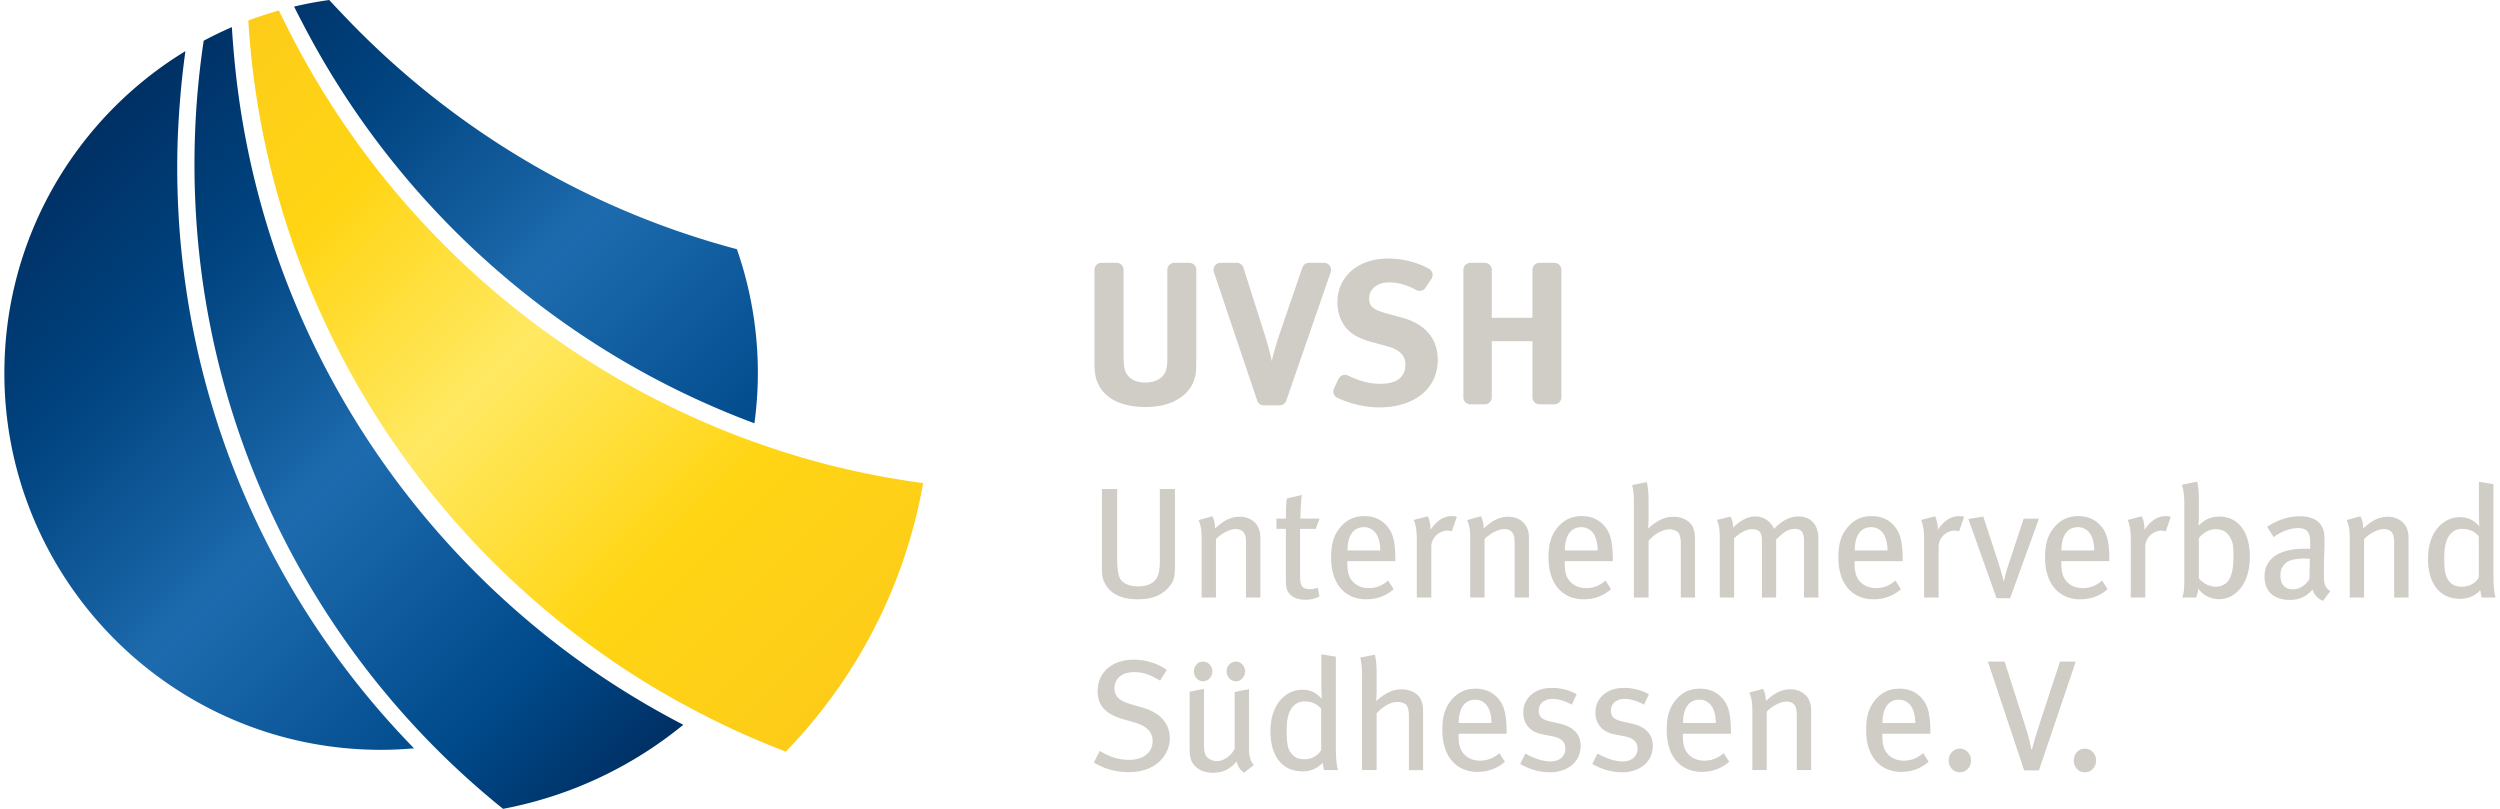 <?xml version="1.0"?>
<svg xmlns:xlink="http://www.w3.org/1999/xlink" xmlns="http://www.w3.org/2000/svg" width="204" height="66" viewBox="0 0 275 89.283" style="enable-background:new 0 0 275 89.283" space="preserve" class="svg-logo-uvsh svg" role="img" aria-hidden="true"><defs><linearGradient id="SVGID_1_" gradientUnits="userSpaceOnUse" x1="24.595" y1="4.598" x2="94.615" y2="74.617"><stop offset="0" style="stop-color: rgb(253, 204, 25); --darkreader-inline-stopcolor: #fdd02b;" data-darkreader-inline-stopcolor=""/><stop offset=".215" style="stop-color: rgb(255, 213, 20); --darkreader-inline-stopcolor: #ffd828;" data-darkreader-inline-stopcolor=""/><stop offset=".472" style="stop-color: rgb(255, 233, 99); --darkreader-inline-stopcolor: #ffe85f;" data-darkreader-inline-stopcolor=""/><stop offset=".742" style="stop-color: rgb(255, 213, 20); --darkreader-inline-stopcolor: #ffd828;" data-darkreader-inline-stopcolor=""/><stop offset="1" style="stop-color: rgb(253, 204, 25); --darkreader-inline-stopcolor: #fdd02b;" data-darkreader-inline-stopcolor=""/></linearGradient><linearGradient id="SVGID_00000115500217860783035410000007985069935717579667_" gradientUnits="userSpaceOnUse" x1="10.72" y1="13.241" x2="76.213" y2="78.734"><stop offset="0" style="stop-color: rgb(0, 48, 100); --darkreader-inline-stopcolor: #c8c4bd;" data-darkreader-inline-stopcolor=""/><stop offset=".209" style="stop-color: rgb(0, 67, 127); --darkreader-inline-stopcolor: #80c7ff;" data-darkreader-inline-stopcolor=""/><stop offset=".5" style="stop-color: rgb(29, 107, 174); --darkreader-inline-stopcolor: #6bb1e6;" data-darkreader-inline-stopcolor=""/><stop offset=".822" style="stop-color: rgb(0, 74, 139); --darkreader-inline-stopcolor: #79c4ff;" data-darkreader-inline-stopcolor=""/><stop offset="1" style="stop-color: rgb(0, 48, 100); --darkreader-inline-stopcolor: #c8c4bd;" data-darkreader-inline-stopcolor=""/></linearGradient></defs><style>.st1{display:inline;fill:none;stroke:#0092d4;stroke-width:.25}.st5{fill:url(#SVGID_00000134247097000200604100000007050410158780979126_)}.st6{display:inline;fill:url(#SVGID_00000137092178821876112840000009945836743513947578_)}</style><style class="darkreader darkreader--sync" media="screen"/><path class="logo__text" d="M131.571 29.789v9.742c0 1.485-.023 1.775-.251 2.446-.402 1.24-1.929 2.951-5.305 2.951-2.379 0-4.136-.722-5.009-2.093-.518-.806-.678-1.437-.678-2.944V29.789c0-.431.348-.778.78-.778h1.658c.429 0 .778.346.778.778v9.494c0 .965.093 1.529.269 1.87.361.691 1.103 1.071 2.133 1.071 1.374 0 2.253-.669 2.385-1.818.044-.335.044-.56.044-1.394v-9.245h.002a.782.782 0 0 1 .756-.756h1.66a.78.78 0 0 1 .778.778zm14.875 0a.773.773 0 0 0-.772-.778H143.999a.776.776 0 0 0-.706.489h-.002l-.006.03a.166.166 0 0 0-.016.033l-2.464 7.18c-.292.853-.696 2.159-.898 3.122-.248-1.145-.513-2.019-.718-2.718l-2.399-7.552h-.001a.78.78 0 0 0-.754-.585H134.231a.778.778 0 0 0-.716 1.03l4.766 14.136c.087.33.388.569.743.569h1.743a.777.777 0 0 0 .754-.573l4.875-14.096a.833.833 0 0 0 .05-.287zm24.648-.777h-1.634a.778.778 0 0 0-.781.778v5.29h-4.494v-5.265c0-.01.002-.019.002-.019a.781.781 0 0 0-.778-.783h-1.573a.777.777 0 0 0-.779.778v14.072c0 .423.348.772.779.772h1.574a.78.78 0 0 0 .778-.772l-.002-.032v-6.166h4.494v6.198h.004c0 .423.345.772.776.772h1.635a.777.777 0 0 0 .776-.772V29.789a.777.777 0 0 0-.777-.777zm-16.824 6.047-1.888-.517c-1.301-.36-1.732-.766-1.732-1.574 0-1.056.9-1.797 2.182-1.797.972 0 1.866.233 2.949.799a.775.775 0 0 0 1.084-.199v-.003l.007-.002.598-.907a.77.77 0 0 0 .186-.509.768.768 0 0 0-.351-.648c-.008-.004-.015-.015-.025-.02-1.294-.723-2.923-1.142-4.537-1.142-3.304 0-5.595 1.982-5.595 4.838 0 .878.222 1.684.652 2.379.56.944 1.526 1.55 3.075 1.981l1.733.47c1.392.378 2.045 1.011 2.045 2.023 0 1.39-.944 2.135-2.744 2.135-1.303 0-2.39-.342-3.552-.891a.77.77 0 0 0-1.077.352h-.004l-.476.991c-.02.038-.04.078-.057.118l-.002.007a.778.778 0 0 0 .407.974c.004.002.014.004.018.009h.002c1.433.667 3.098 1.044 4.609 1.044 3.889 0 6.451-2.087 6.451-5.259 0-2.315-1.397-3.956-3.958-4.652z" style="--darkreader-inline-fill: #d0ccc6;" data-darkreader-inline-fill="" fill="#D0CCC6"/><g><path class="logo__text" d="M128.593 64.744c-.609.746-1.598 1.409-3.443 1.409-1.808 0-3.008-.572-3.615-1.669-.316-.555-.383-.887-.383-2.138v-8.364h1.687v7.737c0 .872.084 1.93.433 2.332.329.383.939.677 1.894.677.905 0 1.565-.278 1.947-.784.295-.381.436-1.024.436-1.98v-7.982h1.668v8.225c.001 1.512-.086 1.877-.624 2.537zM137.062 65.96v-5.875c0-.783-.068-1.059-.279-1.34-.174-.224-.485-.346-.886-.346-.627 0-1.565.486-2.154 1.112v6.449h-1.583v-6.483c0-1.044-.086-1.444-.33-2.069l1.513-.417c.211.417.294.799.294 1.337.505-.418.768-.642 1.13-.852a3.237 3.237 0 0 1 1.616-.434c.922 0 1.74.486 2.053 1.234.14.313.208.694.208 1.097v6.586h-1.582zM144.747 58.382h-1.718v5.25c0 1.075.261 1.407 1.128 1.407.295 0 .54-.05.818-.173l.19.971a3.446 3.446 0 0 1-1.581.365c-.574 0-1.201-.171-1.48-.433-.365-.328-.643-.505-.643-1.775v-5.613h-1.041V57.25h1.041c0-.679.019-1.564.104-2.224l1.653-.384a26.8 26.8 0 0 0-.157 2.608h2.123l-.437 1.132zM148.243 61.944v.209c0 .748.105 1.324.366 1.74.452.698 1.166 1.025 1.999 1.025.818 0 1.514-.277 2.138-.834l.609.956c-.854.748-1.88 1.113-3.009 1.113-2.415 0-3.893-1.755-3.893-4.608 0-1.51.294-2.485 1.041-3.372.696-.816 1.549-1.2 2.627-1.2.971 0 1.754.315 2.361.939.767.785 1.044 1.757 1.061 3.755v.277h-5.3zm3.095-3.147a1.565 1.565 0 0 0-1.251-.606c-1.218 0-1.826.99-1.826 2.572h3.616c0-.834-.191-1.529-.539-1.966zM159.774 58.66a1.338 1.338 0 0 0-.454-.089c-.972 0-1.808.82-1.808 1.775v5.615h-1.599v-6.397c0-1.061-.123-1.636-.332-2.172l1.547-.401c.156.328.296.905.296 1.337v.156c.696-1.008 1.443-1.513 2.365-1.513.209 0 .401.035.539.087l-.554 1.602zM166.712 65.96v-5.875c0-.783-.07-1.059-.278-1.34-.173-.224-.488-.346-.889-.346-.624 0-1.564.486-2.154 1.112v6.449h-1.582v-6.483c0-1.044-.088-1.444-.332-2.069l1.512-.417c.21.417.297.799.297 1.337.503-.418.767-.642 1.131-.852a3.224 3.224 0 0 1 1.614-.434c.924 0 1.739.486 2.053 1.234.139.313.208.694.208 1.097v6.586h-1.58zM172.242 61.944v.209c0 .748.105 1.324.366 1.74.453.698 1.164 1.025 2 1.025.817 0 1.51-.277 2.137-.834l.61.956c-.855.748-1.879 1.113-3.009 1.113-2.417 0-3.893-1.755-3.893-4.608 0-1.51.293-2.485 1.043-3.372.696-.816 1.547-1.2 2.625-1.2.974 0 1.756.315 2.364.939.765.785 1.043 1.757 1.061 3.755v.277h-5.304zm3.097-3.147a1.578 1.578 0 0 0-1.256-.606c-1.215 0-1.824.99-1.824 2.572h3.616c.001-.834-.191-1.529-.536-1.966zM185.057 65.96v-5.979c0-.608-.12-1.025-.295-1.216-.155-.175-.538-.332-.956-.332-.747 0-1.634.486-2.312 1.268v6.259h-1.617V55.374c0-.748-.069-1.321-.191-1.826l1.618-.332c.12.524.19 1.166.19 2.019v1.947c0 .313-.017.714-.052 1.164a6.05 6.05 0 0 1 .921-.712c.644-.417 1.251-.59 1.896-.59 1.026 0 1.93.521 2.191 1.303.14.399.174.625.174 1.408v6.207h-1.567zM198.656 65.96v-6.241c0-.99-.313-1.337-1.044-1.337-.8 0-1.373.521-2.033 1.181v6.397h-1.566v-6.207c0-.972-.276-1.338-1.078-1.338-.59 0-1.249.296-1.997 1.01v6.535h-1.583v-6.397c0-1.235-.068-1.565-.312-2.172l1.496-.366c.173.293.294.732.294 1.218.748-.783 1.632-1.236 2.451-1.236.816 0 1.634.435 2.067 1.375.87-.922 1.774-1.375 2.662-1.375 1.355 0 2.226.852 2.226 2.451v6.501h-1.583zM204.238 61.944v.209c0 .748.107 1.324.366 1.74.453.698 1.165 1.025 2.002 1.025.816 0 1.509-.277 2.136-.834l.61.956c-.853.748-1.876 1.113-3.008 1.113-2.417 0-3.895-1.755-3.895-4.608 0-1.51.294-2.485 1.043-3.372.696-.816 1.547-1.2 2.626-1.2.974 0 1.757.315 2.363.939.765.785 1.045 1.757 1.062 3.755v.277h-5.305zm3.097-3.147a1.572 1.572 0 0 0-1.253-.606c-1.217 0-1.825.99-1.825 2.572h3.617c0-.834-.192-1.529-.539-1.966zM215.768 58.66a1.32 1.32 0 0 0-.45-.089c-.974 0-1.807.82-1.807 1.775v5.615h-1.601v-6.397c0-1.061-.122-1.636-.33-2.172l1.547-.401c.155.328.295.905.295 1.337v.156c.695-1.008 1.442-1.513 2.363-1.513.209 0 .402.035.54.087l-.557 1.602zM221.405 66.032h-1.495l-3.111-8.745 1.649-.261 1.722 5.269c.19.59.381 1.285.523 1.875h.033c.104-.522.279-1.199.523-1.912l1.653-5.007h1.686l-3.183 8.781zM227.056 61.944v.209c0 .748.104 1.324.364 1.74.452.698 1.165 1.025 2.001 1.025.817 0 1.512-.277 2.138-.834l.607.956c-.853.748-1.876 1.113-3.006 1.113-2.418 0-3.895-1.755-3.895-4.608 0-1.51.295-2.485 1.041-3.372.698-.816 1.549-1.2 2.625-1.2.975 0 1.759.315 2.365.939.765.785 1.045 1.757 1.062 3.755v.277h-5.302zm3.096-3.147a1.572 1.572 0 0 0-1.253-.606c-1.216 0-1.827.99-1.827 2.572h3.62c-.001-.834-.193-1.529-.54-1.966zM238.585 58.66a1.336 1.336 0 0 0-.451-.089c-.975 0-1.809.82-1.809 1.775v5.615h-1.6v-6.397c0-1.061-.12-1.636-.33-2.172l1.549-.401c.156.328.296.905.296 1.337v.156c.693-1.008 1.441-1.513 2.363-1.513.209 0 .401.035.539.087l-.557 1.602zM246.305 65.475a2.852 2.852 0 0 1-1.876.66 2.787 2.787 0 0 1-2.243-1.146c-.105.556-.123.695-.262.971h-1.514c.158-.415.227-.903.227-2.032v-8.33c0-.972-.103-1.598-.277-2.085l1.703-.348c.123.643.174 1.112.174 1.878v2.016c0 .365-.015.8-.051.903l.051.036c.715-.711 1.41-.972 2.276-.972 2.071 0 3.356 1.686 3.356 4.432.001 1.808-.556 3.198-1.564 4.017zm-.607-6.154c-.33-.609-.887-.905-1.546-.905-.524 0-.923.142-1.374.469-.316.227-.367.316-.54.541v4.415c.417.488 1.112.922 1.878.922.609 0 1.181-.296 1.46-.781.28-.487.488-1.218.488-2.557-.001-1.167-.071-1.565-.366-2.104zM255.941 66.325c-.538-.208-.956-.641-1.165-1.251-.227.279-.956 1.147-2.47 1.147-1.736 0-2.814-.884-2.814-2.554 0-2.018 1.615-3.096 4.433-3.096.208 0 .381 0 .606.017v-.572c0-1.027-.139-1.721-1.355-1.721-.921 0-1.966.45-2.678.99l-.729-1.148c.851-.487 1.963-1.146 3.649-1.146 1.27 0 2.192.469 2.522 1.391.137.383.173.677.173 1.53 0 .624-.071 1.965-.071 3.233 0 1.199.035 1.685.713 2.103l-.814 1.077zm-1.965-4.675c-1.199 0-1.931.227-2.276.626-.333.383-.455.695-.455 1.268 0 .958.487 1.512 1.375 1.512.728 0 1.423-.453 1.825-1.149l.052-2.223c-.243-.018-.381-.034-.521-.034zM263.801 65.96v-5.875c0-.783-.071-1.059-.277-1.34-.174-.224-.489-.346-.889-.346-.625 0-1.563.486-2.155 1.112v6.449h-1.582v-6.483c0-1.044-.089-1.444-.33-2.069l1.512-.417c.208.417.297.799.297 1.337.503-.418.765-.642 1.131-.852a3.223 3.223 0 0 1 1.616-.434c.919 0 1.737.486 2.051 1.234.139.313.21.694.21 1.097v6.586h-1.584zM273.47 65.96c-.088-.26-.103-.38-.158-.815-.61.642-1.321.956-2.243.956-2.226 0-3.53-1.668-3.53-4.417 0-1.88.646-3.32 1.828-4.086a2.997 2.997 0 0 1 1.703-.505c.833 0 1.531.298 2.122 1.009 0-.244-.036-.94-.036-1.532v-3.388l1.6.261v9.595c0 1.41.052 2.384.244 2.92h-1.53zm-.33-6.76c-.455-.54-1.027-.818-1.843-.818-.664 0-1.184.33-1.513.885-.33.574-.454 1.269-.454 2.399 0 1.689.21 2.156.68 2.645.295.312.695.451 1.287.451.921 0 1.545-.487 1.843-1.008V59.2zM124.125 85.234c-1.375 0-2.697-.349-3.863-1.061l.662-1.286c1.041.642 2.034.99 3.232.99 1.568 0 2.593-.799 2.593-2.087 0-.972-.643-1.652-1.982-2.033l-1.252-.365c-1.806-.521-2.834-1.39-2.834-3.095 0-2.069 1.6-3.477 3.966-3.477 1.32 0 2.605.382 3.669 1.13l-.748 1.182c-1.111-.677-1.86-.937-2.853-.937-1.338 0-2.173.694-2.173 1.806 0 .853.487 1.34 1.774 1.723l1.411.415c1.597.472 2.92 1.512 2.92 3.375-.002 1.671-1.375 3.72-4.522 3.72zM136.836 85.304c-.434-.33-.661-.66-.818-1.253-.693.852-1.546 1.253-2.625 1.253-1.112 0-1.983-.505-2.346-1.303-.157-.349-.21-.834-.21-1.46V76.35l1.584-.312v6.069c0 .885.084 1.233.401 1.53.223.208.624.382 1.006.382.783 0 1.617-.61 1.982-1.374v-6.258l1.582-.314v6.556c0 .887.192 1.512.539 1.808l-1.095.867zm-4.521-10.101c-.557 0-1.008-.507-1.008-1.094 0-.592.452-1.079 1.008-1.079.557 0 1.027.487 1.027 1.079 0 .587-.452 1.094-1.027 1.094zm3.635 0c-.574 0-1.027-.507-1.027-1.094 0-.592.453-1.079 1.027-1.079.54 0 1.007.487 1.007 1.079 0 .587-.451 1.094-1.007 1.094zM145.687 85.007c-.086-.261-.104-.381-.155-.816-.611.642-1.322.954-2.241.954-2.228 0-3.532-1.666-3.532-4.415 0-1.878.645-3.32 1.825-4.087a3.022 3.022 0 0 1 1.708-.503c.831 0 1.528.296 2.119 1.009 0-.244-.033-.937-.033-1.53V72.23l1.599.259v9.596c0 1.408.052 2.384.243 2.92h-1.533zm-.33-6.764c-.454-.537-1.027-.815-1.844-.815-.662 0-1.181.33-1.513.887-.328.573-.454 1.268-.454 2.399 0 1.684.21 2.157.681 2.64.294.314.696.454 1.285.454.921 0 1.547-.487 1.844-1.008v-4.557zM155.043 85.007v-5.981c0-.608-.121-1.024-.297-1.215-.156-.173-.538-.33-.954-.33-.749 0-1.634.487-2.313 1.268v6.259h-1.616V74.421c0-.749-.071-1.322-.19-1.828l1.615-.329c.121.523.192 1.165.192 2.018v1.947c0 .312-.018.714-.053 1.166a6.14 6.14 0 0 1 .921-.714c.645-.416 1.255-.59 1.897-.59 1.027 0 1.931.524 2.188 1.305.143.398.175.625.175 1.408v6.206h-1.565zM160.523 80.991v.21c0 .748.105 1.322.364 1.738.452.698 1.163 1.027 2 1.027.818 0 1.512-.277 2.138-.834l.609.956c-.853.747-1.876 1.114-3.006 1.114-2.417 0-3.896-1.759-3.896-4.61 0-1.513.295-2.486 1.043-3.371.698-.818 1.549-1.2 2.625-1.2.976 0 1.758.313 2.365.939.765.78 1.044 1.756 1.061 3.755v.276h-5.303zm3.096-3.147a1.566 1.566 0 0 0-1.255-.608c-1.216 0-1.825.992-1.825 2.573h3.618c0-.834-.193-1.53-.538-1.965zM170.572 85.25c-1.059 0-2.242-.328-3.249-.921l.574-1.144c.833.467 1.825.866 2.798.866.956 0 1.618-.556 1.618-1.408 0-.747-.453-1.182-1.459-1.372l-1.062-.21c-1.374-.261-2.12-1.13-2.12-2.417 0-1.599 1.268-2.711 3.145-2.711 1.059 0 2.034.294 2.748.71l-.54 1.131c-.799-.399-1.443-.625-2.137-.625-.919 0-1.513.521-1.513 1.305 0 .624.312.972 1.234 1.181l1.13.261c1.599.365 2.261 1.285 2.261 2.435-.001 1.738-1.392 2.919-3.428 2.919zM178.538 85.25c-1.061 0-2.243-.328-3.251-.921l.575-1.144c.833.467 1.825.866 2.8.866.953 0 1.615-.556 1.615-1.408 0-.747-.453-1.182-1.461-1.372l-1.057-.21c-1.378-.261-2.123-1.13-2.123-2.417 0-1.599 1.269-2.711 3.145-2.711 1.061 0 2.035.294 2.747.71l-.537 1.131c-.801-.399-1.443-.625-2.138-.625-.921 0-1.514.521-1.514 1.305 0 .624.312.972 1.234 1.181l1.131.261c1.599.365 2.26 1.285 2.26 2.435 0 1.738-1.394 2.919-3.426 2.919zM185.286 80.991v.21c0 .748.102 1.322.366 1.738.449.698 1.164 1.027 1.997 1.027.819 0 1.514-.277 2.141-.834l.606.956c-.85.747-1.878 1.114-3.005 1.114-2.418 0-3.893-1.759-3.893-4.61 0-1.513.294-2.486 1.041-3.371.693-.818 1.547-1.2 2.623-1.2.974 0 1.757.313 2.366.939.765.78 1.04 1.756 1.06 3.755v.276h-5.302zm3.095-3.147a1.562 1.562 0 0 0-1.253-.608c-1.218 0-1.825.992-1.825 2.573h3.616c0-.834-.191-1.53-.538-1.965zM197.857 85.007v-5.874c0-.783-.068-1.061-.275-1.342-.174-.222-.488-.347-.889-.347-.625 0-1.564.487-2.154 1.114v6.449h-1.584v-6.482c0-1.045-.087-1.444-.331-2.071l1.514-.417c.208.417.297.799.297 1.338.502-.417.764-.642 1.128-.852a3.226 3.226 0 0 1 1.617-.435c.921 0 1.736.487 2.051 1.234.141.315.21.696.21 1.096v6.589h-1.584zM207.302 80.991v.21c0 .748.103 1.322.366 1.738.45.698 1.165 1.027 1.998 1.027.818 0 1.514-.277 2.14-.834l.607.956c-.851.747-1.88 1.114-3.006 1.114-2.418 0-3.893-1.759-3.893-4.61 0-1.513.295-2.486 1.041-3.371.696-.818 1.547-1.2 2.625-1.2.973 0 1.756.313 2.364.939.765.78 1.041 1.756 1.059 3.755v.276h-5.301zm3.092-3.147a1.55 1.55 0 0 0-1.249-.608c-1.22 0-1.826.992-1.826 2.573h3.616c.001-.834-.192-1.53-.541-1.965zM217.092 83.947c0 .712-.52 1.303-1.234 1.303-.713 0-1.233-.591-1.233-1.303s.52-1.304 1.233-1.304c.714 0 1.234.592 1.234 1.304zM224.586 85.043h-1.634l-3.998-12.013h1.843l2.292 7.161c.142.418.333 1.062.454 1.584.086.381.156.659.192.904h.104c.051-.245.122-.47.242-.904.139-.488.28-.94.487-1.6l2.347-7.145h1.739l-4.068 12.013zM230.898 83.947c0 .712-.521 1.303-1.236 1.303-.71 0-1.231-.591-1.231-1.303s.521-1.304 1.231-1.304c.715 0 1.236.592 1.236 1.304z" style="--darkreader-inline-fill: #d0ccc6;" data-darkreader-inline-fill="" fill="#D0CCC6"/></g><g><linearGradient id="SVGID_1_" gradientUnits="userSpaceOnUse" x1="24.595" y1="4.598" x2="94.615" y2="74.617"><stop offset="0" style="stop-color: rgb(253, 204, 25); --darkreader-inline-stopcolor: #fdd02b;" data-darkreader-inline-stopcolor=""/><stop offset=".215" style="stop-color: rgb(255, 213, 20); --darkreader-inline-stopcolor: #ffd828;" data-darkreader-inline-stopcolor=""/><stop offset=".472" style="stop-color: rgb(255, 233, 99); --darkreader-inline-stopcolor: #ffe85f;" data-darkreader-inline-stopcolor=""/><stop offset=".742" style="stop-color: rgb(255, 213, 20); --darkreader-inline-stopcolor: #ffd828;" data-darkreader-inline-stopcolor=""/><stop offset="1" style="stop-color: rgb(253, 204, 25); --darkreader-inline-stopcolor: #fdd02b;" data-darkreader-inline-stopcolor=""/></linearGradient><path class="logo__icon" d="M82.487 48.686C60.291 40.644 42.066 24.348 31.475 3.513c-.397-.78-.793-1.56-1.169-2.353a41.192 41.192 0 0 0-3.375 1.103c.063 1.032.136 2.061.234 3.082 2.694 28.383 18.194 53.03 40.667 68.096a92.254 92.254 0 0 0 8.738 5.165 92.216 92.216 0 0 0 9.69 4.366c7.735-7.987 13.145-18.227 15.159-29.646a92.116 92.116 0 0 1-10.48-2.025 91.126 91.126 0 0 1-8.452-2.615" style="" fill="url(&quot;#SVGID_1_&quot;)"/><linearGradient id="SVGID_00000115500217860783035410000007985069935717579667_" gradientUnits="userSpaceOnUse" x1="10.72" y1="13.241" x2="76.213" y2="78.734"><stop offset="0" style="stop-color: rgb(0, 48, 100); --darkreader-inline-stopcolor: #c8c4bd;" data-darkreader-inline-stopcolor=""/><stop offset=".209" style="stop-color: rgb(0, 67, 127); --darkreader-inline-stopcolor: #80c7ff;" data-darkreader-inline-stopcolor=""/><stop offset=".5" style="stop-color: rgb(29, 107, 174); --darkreader-inline-stopcolor: #6bb1e6;" data-darkreader-inline-stopcolor=""/><stop offset=".822" style="stop-color: rgb(0, 74, 139); --darkreader-inline-stopcolor: #79c4ff;" data-darkreader-inline-stopcolor=""/><stop offset="1" style="stop-color: rgb(0, 48, 100); --darkreader-inline-stopcolor: #c8c4bd;" data-darkreader-inline-stopcolor=""/></linearGradient><path class="logo__icon" style="" d="M33.126 2.954c-.387-.74-.777-1.476-1.144-2.229 1.272-.3 2.565-.544 3.88-.725.548.608 1.119 1.194 1.682 1.788 11.621 12.215 26.528 21.268 43.318 25.719a41.49 41.49 0 0 1 2.313 13.679c0 1.878-.136 3.726-.378 5.539-21.48-7.988-39.163-23.713-49.671-43.771zm12.095 79.651C29.055 66.038 19.08 43.405 19.08 18.431c0-2.798.147-5.562.391-8.296.135-1.509.307-3.005.515-4.491C8.002 12.941 0 26.128 0 41.186a41.384 41.384 0 0 0 4.599 19c6.902 13.408 20.87 22.586 36.989 22.586 1.224 0 2.435-.063 3.633-.167zM25.365 6.272a93.16 93.16 0 0 1-.25-3.277c-1.062.458-2.1.958-3.113 1.501a89.58 89.58 0 0 0-.53 4.174 92.312 92.312 0 0 0-.488 9.47c0 25.039 10.081 47.718 26.395 64.223a91.652 91.652 0 0 0 7.67 6.922 44.429 44.429 0 0 0 19.894-9.28 92.7 92.7 0 0 1-8.854-5.222C43.498 59.648 27.953 34.832 25.365 6.272z" fill="url(&quot;#SVGID_00000115500217860783035410000007985069935717579667_&quot;)"/></g></svg>
